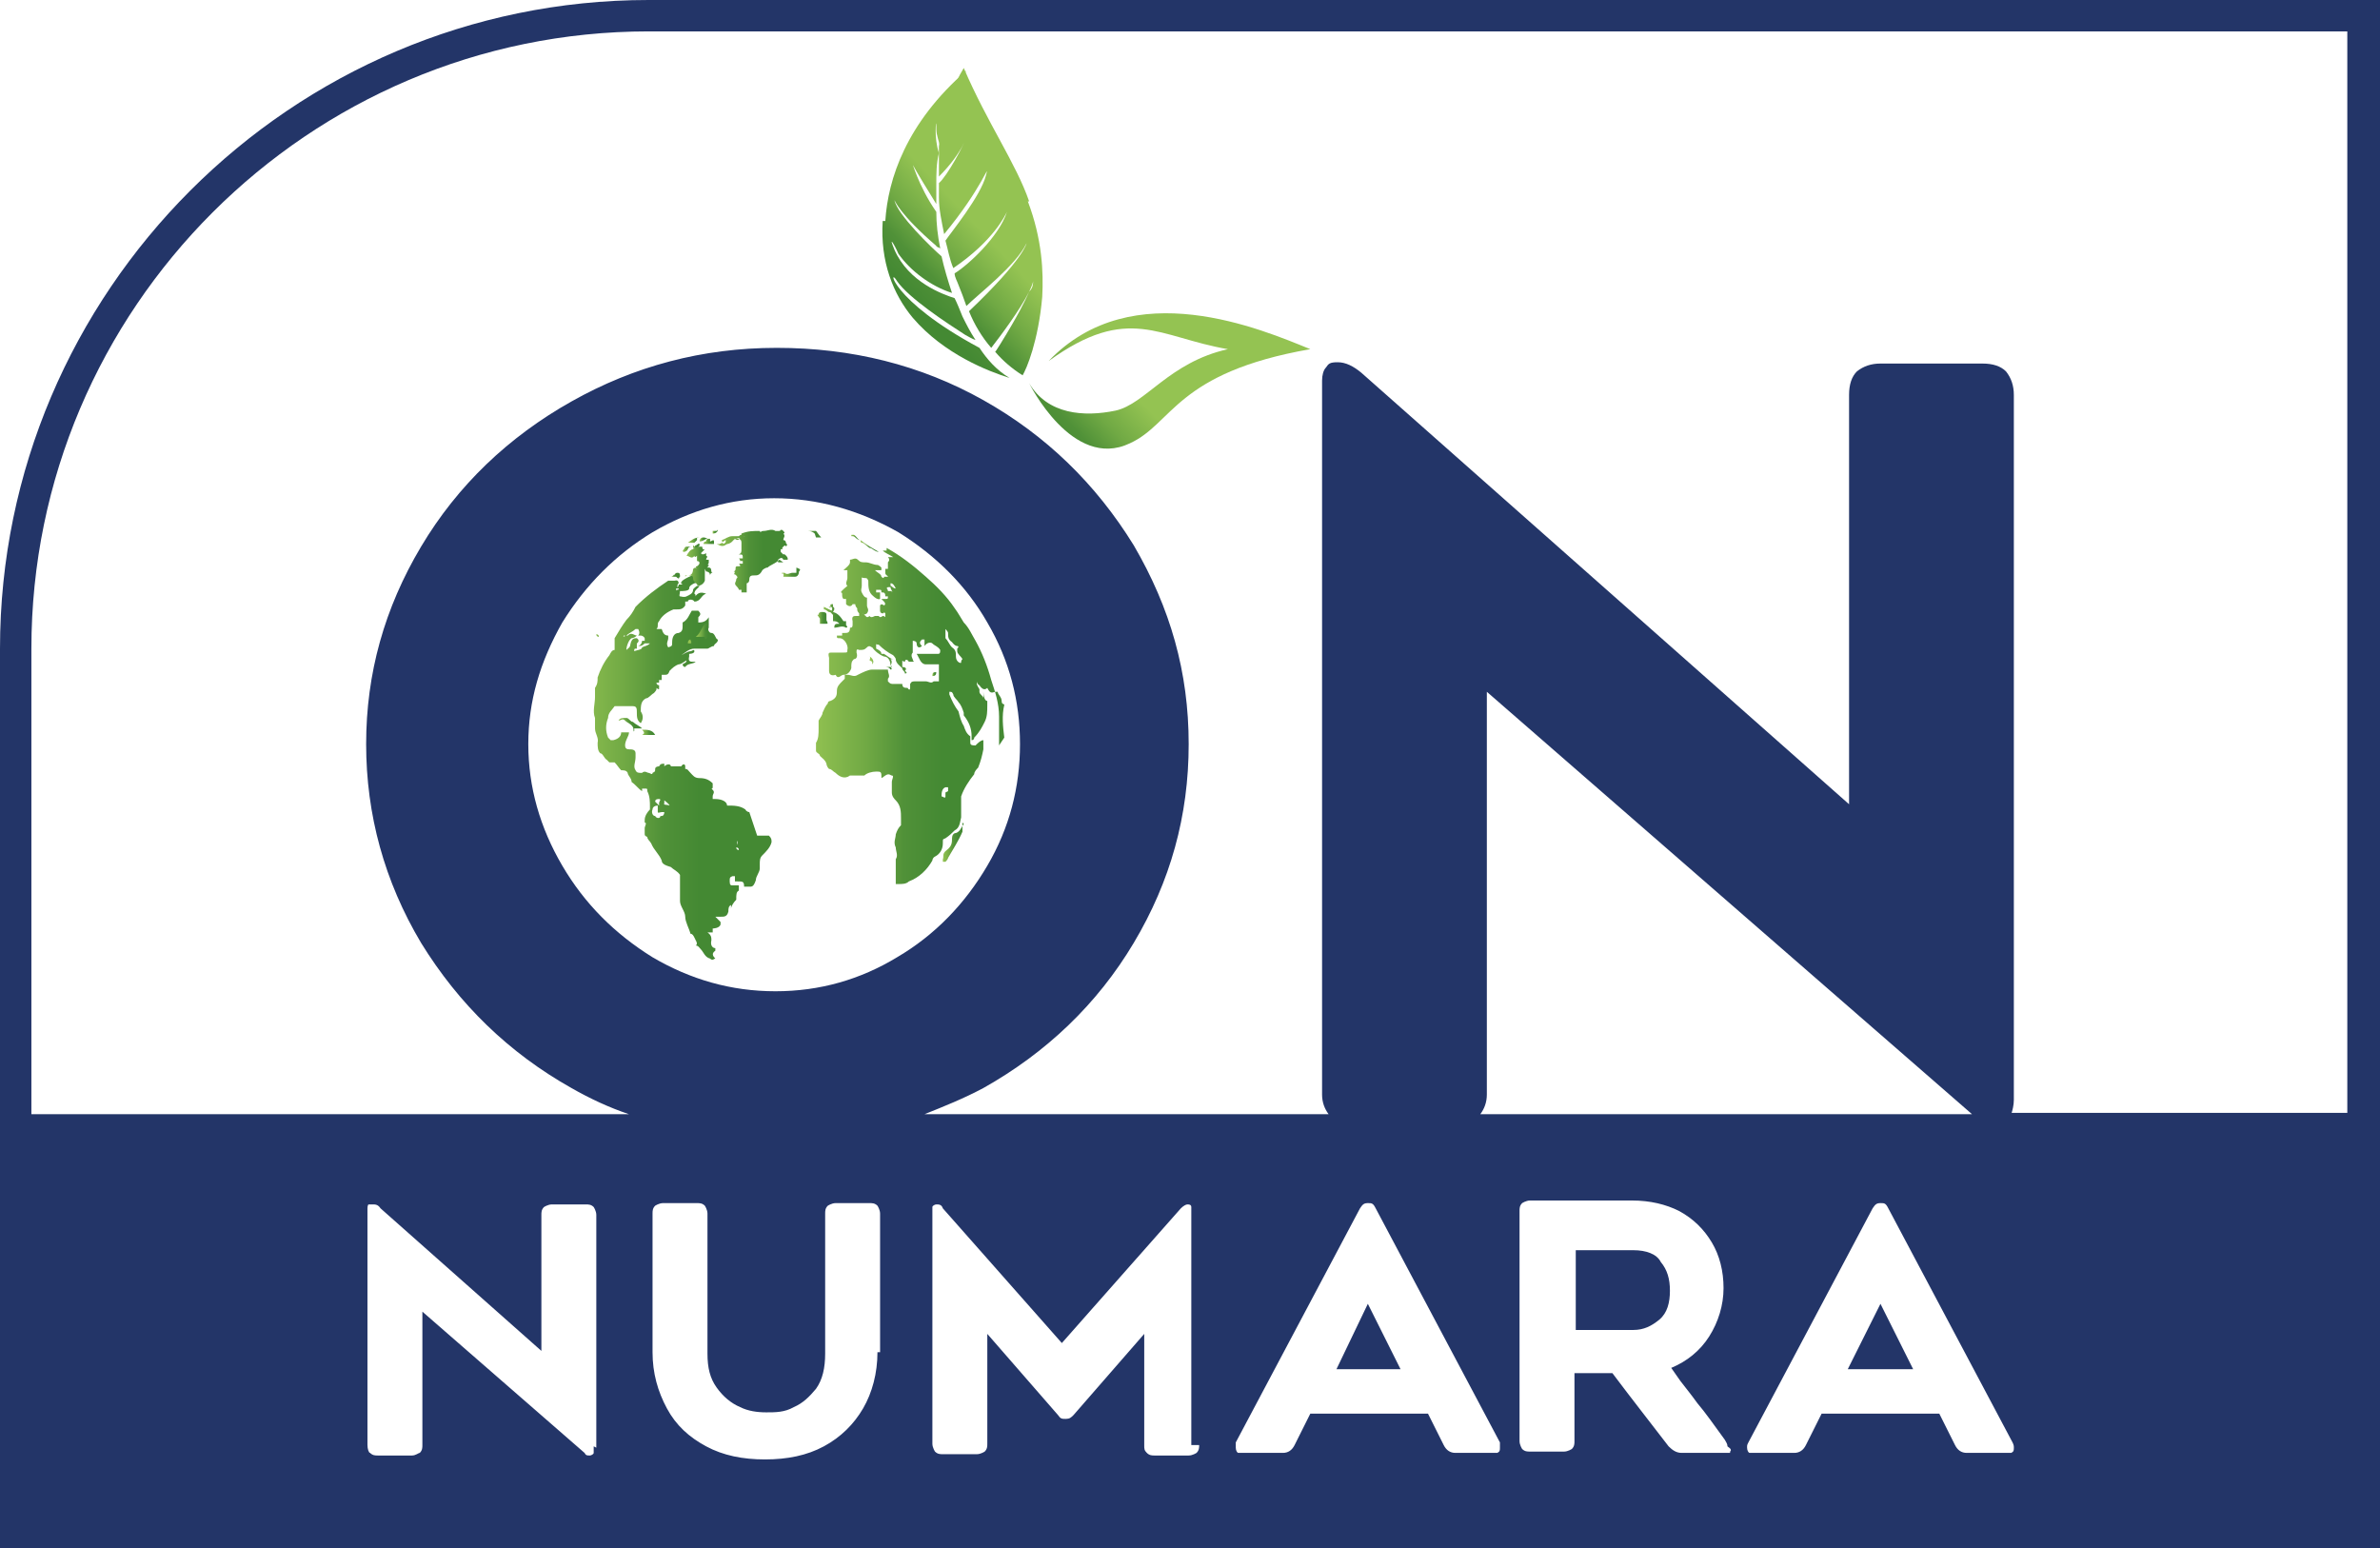 <?xml version="1.0" encoding="UTF-8"?>
<svg xmlns="http://www.w3.org/2000/svg" xmlns:xlink="http://www.w3.org/1999/xlink" version="1.1" viewBox="0 0 182 118.4">
  <defs>
    <style>
      .cls-1 {
        fill: url(#Adsız_degrade_11);
      }

      .cls-2 {
        fill: url(#Adsız_degrade_10);
      }

      .cls-3 {
        fill: url(#Adsız_degrade_21);
      }

      .cls-4 {
        fill: url(#Adsız_degrade_20);
      }

      .cls-5 {
        fill: url(#Adsız_degrade_29);
      }

      .cls-6 {
        fill: url(#Adsız_degrade_28);
      }

      .cls-7 {
        fill: url(#Adsız_degrade_27);
      }

      .cls-8 {
        fill: url(#Adsız_degrade_17);
      }

      .cls-9 {
        fill: url(#Adsız_degrade_16);
      }

      .cls-10 {
        fill: url(#Adsız_degrade_19);
      }

      .cls-11 {
        fill: url(#Adsız_degrade_18);
      }

      .cls-12 {
        fill: url(#Adsız_degrade_13);
      }

      .cls-13 {
        fill: url(#Adsız_degrade_12);
      }

      .cls-14 {
        fill: url(#Adsız_degrade_15);
      }

      .cls-15 {
        fill: url(#Adsız_degrade_14);
      }

      .cls-16 {
        fill: url(#Adsız_degrade_25);
      }

      .cls-17 {
        fill: url(#Adsız_degrade_24);
      }

      .cls-18 {
        fill: url(#Adsız_degrade_23);
      }

      .cls-19 {
        fill: url(#Adsız_degrade_22);
      }

      .cls-20 {
        fill: url(#Adsız_degrade_26);
      }

      .cls-21 {
        fill: url(#Adsız_degrade_38);
      }

      .cls-22 {
        fill: url(#Adsız_degrade_35);
      }

      .cls-23 {
        fill: url(#Adsız_degrade_31);
      }

      .cls-24 {
        fill: url(#Adsız_degrade_30);
      }

      .cls-25 {
        fill: url(#Adsız_degrade_39);
      }

      .cls-26 {
        fill: url(#Adsız_degrade_37);
      }

      .cls-27 {
        fill: url(#Adsız_degrade_36);
      }

      .cls-28 {
        fill: url(#Adsız_degrade_33);
      }

      .cls-29 {
        fill: url(#Adsız_degrade_32);
      }

      .cls-30 {
        fill: url(#Adsız_degrade_34);
      }

      .cls-31 {
        fill: url(#Adsız_degrade_43);
      }

      .cls-32 {
        fill: url(#Adsız_degrade_41);
      }

      .cls-33 {
        fill: url(#Adsız_degrade_44);
      }

      .cls-34 {
        fill: url(#Adsız_degrade_40);
      }

      .cls-35 {
        fill: url(#Adsız_degrade_46);
      }

      .cls-36 {
        fill: url(#Adsız_degrade_42);
      }

      .cls-37 {
        fill: url(#Adsız_degrade_45);
      }

      .cls-38 {
        fill: url(#Adsız_degrade_4);
      }

      .cls-39 {
        fill: url(#Adsız_degrade_3);
      }

      .cls-40 {
        fill: url(#Adsız_degrade_2);
      }

      .cls-41 {
        fill: url(#Adsız_degrade_9);
      }

      .cls-42 {
        fill: url(#Adsız_degrade_8);
      }

      .cls-43 {
        fill: url(#Adsız_degrade_5);
      }

      .cls-44 {
        fill: url(#Adsız_degrade_7);
      }

      .cls-45 {
        fill: url(#Adsız_degrade_6);
      }

      .cls-46 {
        fill: url(#Adsız_degrade);
      }

      .cls-47 {
        fill: #233568;
      }
    </style>
    <linearGradient id="Adsız_degrade" data-name="Adsız degrade" x1="21.9" y1="73.1" x2="13" y2="67.9" gradientTransform="translate(69.7 93.7) rotate(-12.7) scale(1 -1)" gradientUnits="userSpaceOnUse">
      <stop offset="0" stop-color="#94c352"/>
      <stop offset=".3" stop-color="#70a944"/>
      <stop offset=".5" stop-color="#509138"/>
      <stop offset=".7" stop-color="#448933"/>
    </linearGradient>
    <linearGradient id="Adsız_degrade_2" data-name="Adsız degrade 2" x1="22" y1="72.9" x2="13.1" y2="67.7" gradientTransform="translate(69.7 93.7) rotate(-12.7) scale(1 -1)" gradientUnits="userSpaceOnUse">
      <stop offset="0" stop-color="#94c352"/>
      <stop offset=".3" stop-color="#70a944"/>
      <stop offset=".5" stop-color="#509138"/>
      <stop offset=".7" stop-color="#448933"/>
    </linearGradient>
    <linearGradient id="Adsız_degrade_3" data-name="Adsız degrade 3" x1="30.7" y1="58.1" x2="21.8" y2="52.9" gradientTransform="translate(69.7 93.7) rotate(-12.7) scale(1 -1)" gradientUnits="userSpaceOnUse">
      <stop offset="0" stop-color="#94c352"/>
      <stop offset=".3" stop-color="#70a944"/>
      <stop offset=".5" stop-color="#509138"/>
      <stop offset=".7" stop-color="#448933"/>
    </linearGradient>
    <linearGradient id="Adsız_degrade_4" data-name="Adsız degrade 4" x1="51.6" y1="105.4" x2="51.6" y2="105.4" gradientTransform="translate(0 147.2) scale(1 -1)" gradientUnits="userSpaceOnUse">
      <stop offset="0" stop-color="#94c352"/>
      <stop offset=".3" stop-color="#70a944"/>
      <stop offset=".5" stop-color="#509138"/>
      <stop offset=".7" stop-color="#448933"/>
    </linearGradient>
    <linearGradient id="Adsız_degrade_5" data-name="Adsız degrade 5" x1="52.3" y1="105.4" x2="52.3" y2="105.4" gradientTransform="translate(0 147.2) scale(1 -1)" gradientUnits="userSpaceOnUse">
      <stop offset="0" stop-color="#94c352"/>
      <stop offset=".3" stop-color="#70a944"/>
      <stop offset=".5" stop-color="#509138"/>
      <stop offset=".7" stop-color="#448933"/>
    </linearGradient>
    <linearGradient id="Adsız_degrade_6" data-name="Adsız degrade 6" x1="48.1" y1="98.5" x2="48.1" y2="98.5" gradientTransform="translate(0 147.2) scale(1 -1)" gradientUnits="userSpaceOnUse">
      <stop offset="0" stop-color="#94c352"/>
      <stop offset=".3" stop-color="#70a944"/>
      <stop offset=".5" stop-color="#509138"/>
      <stop offset=".7" stop-color="#448933"/>
    </linearGradient>
    <linearGradient id="Adsız_degrade_7" data-name="Adsız degrade 7" x1="61.9" y1="92.2" x2="76.4" y2="92.2" gradientTransform="translate(0 147.2) scale(1 -1)" gradientUnits="userSpaceOnUse">
      <stop offset="0" stop-color="#94c352"/>
      <stop offset=".3" stop-color="#70a944"/>
      <stop offset=".5" stop-color="#509138"/>
      <stop offset=".7" stop-color="#448933"/>
    </linearGradient>
    <linearGradient id="Adsız_degrade_8" data-name="Adsız degrade 8" x1="76.4" y1="90" x2="76.4" y2="90" gradientTransform="translate(0 147.2) scale(1 -1)" gradientUnits="userSpaceOnUse">
      <stop offset="0" stop-color="#94c352"/>
      <stop offset=".3" stop-color="#70a944"/>
      <stop offset=".5" stop-color="#509138"/>
      <stop offset=".7" stop-color="#448933"/>
    </linearGradient>
    <linearGradient id="Adsız_degrade_9" data-name="Adsız degrade 9" x1="63" y1="88" x2="63" y2="88" gradientTransform="translate(0 147.2) scale(1 -1)" gradientUnits="userSpaceOnUse">
      <stop offset="0" stop-color="#94c352"/>
      <stop offset=".3" stop-color="#70a944"/>
      <stop offset=".5" stop-color="#509138"/>
      <stop offset=".7" stop-color="#448933"/>
    </linearGradient>
    <linearGradient id="Adsız_degrade_10" data-name="Adsız degrade 10" x1="43.5" y1="90.7" x2="57.8" y2="90.7" gradientTransform="translate(0 147.2) scale(1 -1)" gradientUnits="userSpaceOnUse">
      <stop offset="0" stop-color="#94c352"/>
      <stop offset=".3" stop-color="#70a944"/>
      <stop offset=".5" stop-color="#509138"/>
      <stop offset=".7" stop-color="#448933"/>
    </linearGradient>
    <linearGradient id="Adsız_degrade_11" data-name="Adsız degrade 11" x1="54.5" y1="104.2" x2="60" y2="104.2" gradientTransform="translate(0 147.2) scale(1 -1)" gradientUnits="userSpaceOnUse">
      <stop offset="0" stop-color="#94c352"/>
      <stop offset=".3" stop-color="#70a944"/>
      <stop offset=".5" stop-color="#509138"/>
      <stop offset=".7" stop-color="#448933"/>
    </linearGradient>
    <linearGradient id="Adsız_degrade_12" data-name="Adsız degrade 12" x1="56.9" y1="101.7" x2="56.9" y2="101.7" gradientTransform="translate(0 147.2) scale(1 -1)" gradientUnits="userSpaceOnUse">
      <stop offset="0" stop-color="#94c352"/>
      <stop offset=".3" stop-color="#70a944"/>
      <stop offset=".5" stop-color="#509138"/>
      <stop offset=".7" stop-color="#448933"/>
    </linearGradient>
    <linearGradient id="Adsız_degrade_13" data-name="Adsız degrade 13" x1="57" y1="101.9" x2="57" y2="101.9" gradientTransform="translate(0 147.2) scale(1 -1)" gradientUnits="userSpaceOnUse">
      <stop offset="0" stop-color="#94c352"/>
      <stop offset=".3" stop-color="#70a944"/>
      <stop offset=".5" stop-color="#509138"/>
      <stop offset=".7" stop-color="#448933"/>
    </linearGradient>
    <linearGradient id="Adsız_degrade_14" data-name="Adsız degrade 14" x1="56.9" y1="101.8" x2="56.9" y2="101.8" gradientTransform="translate(0 147.2) scale(1 -1)" gradientUnits="userSpaceOnUse">
      <stop offset="0" stop-color="#94c352"/>
      <stop offset=".3" stop-color="#70a944"/>
      <stop offset=".5" stop-color="#509138"/>
      <stop offset=".7" stop-color="#448933"/>
    </linearGradient>
    <linearGradient id="Adsız_degrade_15" data-name="Adsız degrade 15" x1="68.6" y1="96.7" x2="68.6" y2="96.7" gradientTransform="translate(0 147.2) scale(1 -1)" gradientUnits="userSpaceOnUse">
      <stop offset="0" stop-color="#94c352"/>
      <stop offset=".3" stop-color="#70a944"/>
      <stop offset=".5" stop-color="#509138"/>
      <stop offset=".7" stop-color="#448933"/>
    </linearGradient>
    <linearGradient id="Adsız_degrade_16" data-name="Adsız degrade 16" x1="64.9" y1="104.5" x2="64.9" y2="104.5" gradientTransform="translate(0 147.2) scale(1 -1)" gradientUnits="userSpaceOnUse">
      <stop offset="0" stop-color="#94c352"/>
      <stop offset=".3" stop-color="#70a944"/>
      <stop offset=".5" stop-color="#509138"/>
      <stop offset=".7" stop-color="#448933"/>
    </linearGradient>
    <linearGradient id="Adsız_degrade_17" data-name="Adsız degrade 17" x1="62.9" y1="100.2" x2="64.7" y2="100.2" gradientTransform="translate(0 147.2) scale(1 -1)" gradientUnits="userSpaceOnUse">
      <stop offset="0" stop-color="#94c352"/>
      <stop offset=".3" stop-color="#70a944"/>
      <stop offset=".5" stop-color="#509138"/>
      <stop offset=".7" stop-color="#448933"/>
    </linearGradient>
    <linearGradient id="Adsız_degrade_18" data-name="Adsız degrade 18" x1="62.5" y1="99.9" x2="63.3" y2="99.9" gradientTransform="translate(0 147.2) scale(1 -1)" gradientUnits="userSpaceOnUse">
      <stop offset="0" stop-color="#94c352"/>
      <stop offset=".3" stop-color="#70a944"/>
      <stop offset=".5" stop-color="#509138"/>
      <stop offset=".7" stop-color="#448933"/>
    </linearGradient>
    <linearGradient id="Adsız_degrade_19" data-name="Adsız degrade 19" x1="61.6" y1="106.3" x2="62.7" y2="106.3" gradientTransform="translate(0 147.2) scale(1 -1)" gradientUnits="userSpaceOnUse">
      <stop offset="0" stop-color="#94c352"/>
      <stop offset=".3" stop-color="#70a944"/>
      <stop offset=".5" stop-color="#509138"/>
      <stop offset=".7" stop-color="#448933"/>
    </linearGradient>
    <linearGradient id="Adsız_degrade_20" data-name="Adsız degrade 20" x1="65.8" y1="105.4" x2="67.2" y2="105.4" gradientTransform="translate(0 147.2) scale(1 -1)" gradientUnits="userSpaceOnUse">
      <stop offset="0" stop-color="#94c352"/>
      <stop offset=".3" stop-color="#70a944"/>
      <stop offset=".5" stop-color="#509138"/>
      <stop offset=".7" stop-color="#448933"/>
    </linearGradient>
    <linearGradient id="Adsız_degrade_21" data-name="Adsız degrade 21" x1="65.1" y1="106.1" x2="65.8" y2="106.1" gradientTransform="translate(0 147.2) scale(1 -1)" gradientUnits="userSpaceOnUse">
      <stop offset="0" stop-color="#94c352"/>
      <stop offset=".3" stop-color="#70a944"/>
      <stop offset=".5" stop-color="#509138"/>
      <stop offset=".7" stop-color="#448933"/>
    </linearGradient>
    <linearGradient id="Adsız_degrade_22" data-name="Adsız degrade 22" x1="72.1" y1="82.8" x2="73.8" y2="82.8" gradientTransform="translate(0 147.2) scale(1 -1)" gradientUnits="userSpaceOnUse">
      <stop offset="0" stop-color="#94c352"/>
      <stop offset=".3" stop-color="#70a944"/>
      <stop offset=".5" stop-color="#509138"/>
      <stop offset=".7" stop-color="#448933"/>
    </linearGradient>
    <linearGradient id="Adsız_degrade_23" data-name="Adsız degrade 23" x1="53.4" y1="104.1" x2="53.5" y2="104.1" gradientTransform="translate(0 147.2) scale(1 -1)" gradientUnits="userSpaceOnUse">
      <stop offset="0" stop-color="#94c352"/>
      <stop offset=".3" stop-color="#70a944"/>
      <stop offset=".5" stop-color="#509138"/>
      <stop offset=".7" stop-color="#448933"/>
    </linearGradient>
    <linearGradient id="Adsız_degrade_24" data-name="Adsız degrade 24" x1="52.4" y1="104" x2="54.7" y2="104" gradientTransform="translate(0 147.2) scale(1 -1)" gradientUnits="userSpaceOnUse">
      <stop offset="0" stop-color="#94c352"/>
      <stop offset=".3" stop-color="#70a944"/>
      <stop offset=".5" stop-color="#509138"/>
      <stop offset=".7" stop-color="#448933"/>
    </linearGradient>
    <linearGradient id="Adsız_degrade_25" data-name="Adsız degrade 25" x1="54" y1="99.4" x2="54" y2="99.4" gradientTransform="translate(0 147.2) scale(1 -1)" gradientUnits="userSpaceOnUse">
      <stop offset="0" stop-color="#94c352"/>
      <stop offset=".3" stop-color="#70a944"/>
      <stop offset=".5" stop-color="#509138"/>
      <stop offset=".7" stop-color="#448933"/>
    </linearGradient>
    <linearGradient id="Adsız_degrade_26" data-name="Adsız degrade 26" x1="53.3" y1="98.8" x2="54.5" y2="98.8" gradientTransform="translate(0 147.2) scale(1 -1)" gradientUnits="userSpaceOnUse">
      <stop offset="0" stop-color="#94c352"/>
      <stop offset=".3" stop-color="#70a944"/>
      <stop offset=".5" stop-color="#509138"/>
      <stop offset=".7" stop-color="#448933"/>
    </linearGradient>
    <linearGradient id="Adsız_degrade_27" data-name="Adsız degrade 27" x1="53.8" y1="105.8" x2="54.7" y2="105.8" gradientTransform="translate(0 147.2) scale(1 -1)" gradientUnits="userSpaceOnUse">
      <stop offset="0" stop-color="#94c352"/>
      <stop offset=".3" stop-color="#70a944"/>
      <stop offset=".5" stop-color="#509138"/>
      <stop offset=".7" stop-color="#448933"/>
    </linearGradient>
    <linearGradient id="Adsız_degrade_28" data-name="Adsız degrade 28" x1="52.7" y1="106.1" x2="53.7" y2="106.1" gradientTransform="translate(0 147.2) scale(1 -1)" gradientUnits="userSpaceOnUse">
      <stop offset="0" stop-color="#94c352"/>
      <stop offset=".3" stop-color="#70a944"/>
      <stop offset=".5" stop-color="#509138"/>
      <stop offset=".7" stop-color="#448933"/>
    </linearGradient>
    <linearGradient id="Adsız_degrade_29" data-name="Adsız degrade 29" x1="52.8" y1="105.9" x2="52.8" y2="105.9" gradientTransform="translate(0 147.2) scale(1 -1)" gradientUnits="userSpaceOnUse">
      <stop offset="0" stop-color="#94c352"/>
      <stop offset=".3" stop-color="#70a944"/>
      <stop offset=".5" stop-color="#509138"/>
      <stop offset=".7" stop-color="#448933"/>
    </linearGradient>
    <linearGradient id="Adsız_degrade_30" data-name="Adsız degrade 30" x1="51.2" y1="103.2" x2="51.9" y2="103.2" gradientTransform="translate(0 147.2) scale(1 -1)" gradientUnits="userSpaceOnUse">
      <stop offset="0" stop-color="#94c352"/>
      <stop offset=".3" stop-color="#70a944"/>
      <stop offset=".5" stop-color="#509138"/>
      <stop offset=".7" stop-color="#448933"/>
    </linearGradient>
    <linearGradient id="Adsız_degrade_31" data-name="Adsız degrade 31" x1="52.2" y1="105.3" x2="53.1" y2="105.3" gradientTransform="translate(0 147.2) scale(1 -1)" gradientUnits="userSpaceOnUse">
      <stop offset="0" stop-color="#94c352"/>
      <stop offset=".3" stop-color="#70a944"/>
      <stop offset=".5" stop-color="#509138"/>
      <stop offset=".7" stop-color="#448933"/>
    </linearGradient>
    <linearGradient id="Adsız_degrade_32" data-name="Adsız degrade 32" x1="52.9" y1="105.4" x2="52.9" y2="105.4" gradientTransform="translate(0 147.2) scale(1 -1)" gradientUnits="userSpaceOnUse">
      <stop offset="0" stop-color="#94c352"/>
      <stop offset=".3" stop-color="#70a944"/>
      <stop offset=".5" stop-color="#509138"/>
      <stop offset=".7" stop-color="#448933"/>
    </linearGradient>
    <linearGradient id="Adsız_degrade_33" data-name="Adsız degrade 33" x1="52.9" y1="105.4" x2="52.9" y2="105.4" gradientTransform="translate(0 147.2) scale(1 -1)" gradientUnits="userSpaceOnUse">
      <stop offset="0" stop-color="#94c352"/>
      <stop offset=".3" stop-color="#70a944"/>
      <stop offset=".5" stop-color="#509138"/>
      <stop offset=".7" stop-color="#448933"/>
    </linearGradient>
    <linearGradient id="Adsız_degrade_34" data-name="Adsız degrade 34" x1="52.9" y1="105.4" x2="53.5" y2="105.4" gradientTransform="translate(0 147.2) scale(1 -1)" gradientUnits="userSpaceOnUse">
      <stop offset="0" stop-color="#94c352"/>
      <stop offset=".3" stop-color="#70a944"/>
      <stop offset=".5" stop-color="#509138"/>
      <stop offset=".7" stop-color="#448933"/>
    </linearGradient>
    <linearGradient id="Adsız_degrade_35" data-name="Adsız degrade 35" x1="53.5" y1="105.9" x2="54" y2="105.9" gradientTransform="translate(0 147.2) scale(1 -1)" gradientUnits="userSpaceOnUse">
      <stop offset="0" stop-color="#94c352"/>
      <stop offset=".3" stop-color="#70a944"/>
      <stop offset=".5" stop-color="#509138"/>
      <stop offset=".7" stop-color="#448933"/>
    </linearGradient>
    <linearGradient id="Adsız_degrade_36" data-name="Adsız degrade 36" x1="54.5" y1="106.4" x2="54.8" y2="106.4" gradientTransform="translate(0 147.2) scale(1 -1)" gradientUnits="userSpaceOnUse">
      <stop offset="0" stop-color="#94c352"/>
      <stop offset=".3" stop-color="#70a944"/>
      <stop offset=".5" stop-color="#509138"/>
      <stop offset=".7" stop-color="#448933"/>
    </linearGradient>
    <linearGradient id="Adsız_degrade_37" data-name="Adsız degrade 37" x1="53" y1="98.3" x2="53" y2="98.3" gradientTransform="translate(0 147.2) scale(1 -1)" gradientUnits="userSpaceOnUse">
      <stop offset="0" stop-color="#94c352"/>
      <stop offset=".3" stop-color="#70a944"/>
      <stop offset=".5" stop-color="#509138"/>
      <stop offset=".7" stop-color="#448933"/>
    </linearGradient>
    <linearGradient id="Adsız_degrade_38" data-name="Adsız degrade 38" x1="52.8" y1="98.1" x2="53" y2="98.1" gradientTransform="translate(0 147.2) scale(1 -1)" gradientUnits="userSpaceOnUse">
      <stop offset="0" stop-color="#94c352"/>
      <stop offset=".3" stop-color="#70a944"/>
      <stop offset=".5" stop-color="#509138"/>
      <stop offset=".7" stop-color="#448933"/>
    </linearGradient>
    <linearGradient id="Adsız_degrade_39" data-name="Adsız degrade 39" x1="59.8" y1="103" x2="61.3" y2="103" gradientTransform="translate(0 147.2) scale(1 -1)" gradientUnits="userSpaceOnUse">
      <stop offset="0" stop-color="#94c352"/>
      <stop offset=".3" stop-color="#70a944"/>
      <stop offset=".5" stop-color="#509138"/>
      <stop offset=".7" stop-color="#448933"/>
    </linearGradient>
    <linearGradient id="Adsız_degrade_40" data-name="Adsız degrade 40" x1="47.2" y1="92" x2="49.1" y2="92" gradientTransform="translate(0 147.2) scale(1 -1)" gradientUnits="userSpaceOnUse">
      <stop offset="0" stop-color="#94c352"/>
      <stop offset=".3" stop-color="#70a944"/>
      <stop offset=".5" stop-color="#509138"/>
      <stop offset=".7" stop-color="#448933"/>
    </linearGradient>
    <linearGradient id="Adsız_degrade_41" data-name="Adsız degrade 41" x1="49.1" y1="91.1" x2="50.2" y2="91.1" gradientTransform="translate(0 147.2) scale(1 -1)" gradientUnits="userSpaceOnUse">
      <stop offset="0" stop-color="#94c352"/>
      <stop offset=".3" stop-color="#70a944"/>
      <stop offset=".5" stop-color="#509138"/>
      <stop offset=".7" stop-color="#448933"/>
    </linearGradient>
    <linearGradient id="Adsız_degrade_42" data-name="Adsız degrade 42" x1="66.8" y1="96.8" x2="66.8" y2="96.8" gradientTransform="translate(0 147.2) scale(1 -1)" gradientUnits="userSpaceOnUse">
      <stop offset="0" stop-color="#94c352"/>
      <stop offset=".3" stop-color="#70a944"/>
      <stop offset=".5" stop-color="#509138"/>
      <stop offset=".7" stop-color="#448933"/>
    </linearGradient>
    <linearGradient id="Adsız_degrade_43" data-name="Adsız degrade 43" x1="66.7" y1="96.6" x2="67" y2="96.6" gradientTransform="translate(0 147.2) scale(1 -1)" gradientUnits="userSpaceOnUse">
      <stop offset="0" stop-color="#94c352"/>
      <stop offset=".3" stop-color="#70a944"/>
      <stop offset=".5" stop-color="#509138"/>
      <stop offset=".7" stop-color="#448933"/>
    </linearGradient>
    <linearGradient id="Adsız_degrade_44" data-name="Adsız degrade 44" x1="67.7" y1="96" x2="68.2" y2="96" gradientTransform="translate(0 147.2) scale(1 -1)" gradientUnits="userSpaceOnUse">
      <stop offset="0" stop-color="#94c352"/>
      <stop offset=".3" stop-color="#70a944"/>
      <stop offset=".5" stop-color="#509138"/>
      <stop offset=".7" stop-color="#448933"/>
    </linearGradient>
    <linearGradient id="Adsız_degrade_45" data-name="Adsız degrade 45" x1="66.7" y1="97.1" x2="66.8" y2="97.1" gradientTransform="translate(0 147.2) scale(1 -1)" gradientUnits="userSpaceOnUse">
      <stop offset="0" stop-color="#94c352"/>
      <stop offset=".3" stop-color="#70a944"/>
      <stop offset=".5" stop-color="#509138"/>
      <stop offset=".7" stop-color="#448933"/>
    </linearGradient>
    <linearGradient id="Adsız_degrade_46" data-name="Adsız degrade 46" x1="71.3" y1="95.6" x2="71.6" y2="95.6" gradientTransform="translate(0 147.2) scale(1 -1)" gradientUnits="userSpaceOnUse">
      <stop offset="0" stop-color="#94c352"/>
      <stop offset=".3" stop-color="#70a944"/>
      <stop offset=".5" stop-color="#509138"/>
      <stop offset=".7" stop-color="#448933"/>
    </linearGradient>
  </defs>
  <!-- Generator: Adobe Illustrator 28.7.1, SVG Export Plug-In . SVG Version: 1.2.0 Build 142)  -->
  <g>
    <g id="katman_1">
      <g>
        <g>
          <path class="cls-46" d="M67.5,16.9c-.2,3.1.8,5.6,2.3,7.4,2.4,2.8,5.8,4.1,7.4,4.6-1-.6-1.7-1.4-2.3-2.3h0c-6.9-3.7-7-6.3-6.3-5.1.9,1.3,3.8,3.2,5.2,4.1.2.1.5.3.8.4-.4-.6-.7-1.2-1-1.8-.2-.5-.4-1-.6-1.4-.9-.3-3.5-1.2-4.6-3.7-.5-1.2,0-.4.3.3.9,1.3,2.5,2.5,4.1,3-.3-.9-.6-1.9-.8-2.8-.7-.6-3.4-3.2-3.6-4.3,0,0,.4,1.1,3.2,3.5,0,.1.2.1.3.2h0c-.2-1-.3-1.9-.3-2.8h0c-1.4-2-1.9-4-1.8-3.6.2.4,1.3,2.2,1.8,3,0-.4,0-.8,0-1.3,0-.1,0-.2,0-.2,0-.8,0-1.6.2-2.4h0c-.4-1.2-.2-2.6-.2-2.2,0,.7,0,.7.3,1.7,0-.3,0-.6.2-.9.3-1.8.9-3.5,1.8-4.9h0c-4.6,4-6,8.3-6.2,11.5Z"/>
          <path class="cls-40" d="M78.7,15.4c-1-2.9-3.2-6-5-10.2-.8,1.3-1.4,3-1.7,4.8,0-.6.3-1.1.4-1.7h0c0-.1-.4,1-.6,2.9h0q0,.2,0,.2c0,.6,0,1.4,0,2.1,1.9-1.9,2.2-3.3,2.2-3.3h0c-.2.8-1.6,3.3-2.2,3.8,0,.4,0,.7,0,1.1,0,.9.2,1.8.4,2.8,2.9-3.5,3.5-5.6,3.2-4.5-.4,1.6-2.7,4.4-3.1,5,.2.7.3,1.4.6,2.1,3.1-2.1,4-4.1,4.1-4.3-.6,1.9-3,4.1-4,4.7,0,.3.2.6.3.9.2.5.4,1,.6,1.6.9-.9,3.8-3.1,4.6-4.8,0,0-.2,1.2-4.4,5.2.4,1,1,2,1.7,2.8.7-.9,2.2-2.9,2.9-4.3.2-.4.3-.7.3-.8v-.2.2c0,.2,0,.5-.3.8-.3.7-.9,1.9-2.2,4-.2.3-.3.5-.4.6.6.7,1.3,1.3,2.1,1.8.3-.5,1.2-2.6,1.5-6,.1-1.9,0-4.4-1.1-7.3Z"/>
        </g>
        <path class="cls-39" d="M80.2,27.6c6.1-4.4,8.4-1.8,13.7-.9-4.5,1-6.3,4.2-8.6,4.7-2.4.5-5.2.3-6.6-2.1,0,0,3.3,6.7,7.7,4.6,3.3-1.5,3.5-5.4,13.8-7.2-3.7-1.5-13.6-5.8-20,.9Z"/>
        <polygon class="cls-38" points="51.6 41.8 51.6 41.8 51.6 41.8 51.6 41.8 51.6 41.8 51.6 41.8 51.6 41.8 51.6 41.8"/>
        <path class="cls-43" d="M52.3,41.8h0Z"/>
        <path class="cls-45" d="M48.1,48.7h0Z"/>
        <path class="cls-44" d="M76.4,57v-.6h0c0-.5,0-1.1,0-1.6,0-1-.3-1.9-.6-2.8-.3-1.1-.7-2.1-1.2-3-.3-.5-.5-1-.9-1.4-.2-.3-.4-.7-.7-1.1-.6-.9-1.4-1.7-2.2-2.4-.9-.8-1.9-1.6-3-2.2h0q0,.2,0,.2c0,0-.2,0-.3,0,.2.2.5.3.8.5-.2,0-.3,0-.4,0q.2.2,0,.4s0,0,0,0c0,.2,0,.3,0,.5,0,0-.2,0-.2,0s0,.2,0,.3c0,.2.2.2.2.3,0,0-.2,0-.3,0q0,.2-.2,0c0-.2-.3-.3-.5-.5h.5v-.2c0,0-.2-.2-.3-.2-.3,0-.6-.2-.9-.2s-.4,0-.6-.2-.4,0-.6,0c0,0,0,.2,0,.2,0,.2-.3.4-.5.6,0,0,.2,0,.3,0,0,.2,0,.4,0,.6,0,.2-.2.4,0,.6,0,0-.5.4-.5.5.2,0,0,.3.2.5,0,0,0,0,.2,0,0,.2,0,.3,0,.4.2.2.4.2.5,0q0,0,0,0h0c0,0,.2,0,.2,0,0,.3.4.5.6.7,0,0,0,.2.3,0,.2-.3,0-.4,0-.6v-.4c0,0,0-.2,0-.2-.2,0-.3-.2-.4-.4s0-.3,0-.5c0,0,0-.2,0-.3s0-.2,0-.3,0,0,.2,0,.2,0,.3.2h0c0,.5,0,.9.4,1.2,0,0,.3.3.5.2,0,0,0-.2,0-.3,0,0,0,0,0-.2h-.3q0,0,0,0c0,0,0-.2,0-.2s0,0,.2,0,.2,0,.2.2c.2,0,.3,0,.3.3q0,0,.2,0c0,.2,0,.2-.2.2s-.3,0-.3,0,0,0,.2.2c0,0,.2.2,0,.3h0c0,0-.2-.2-.3,0,0,0,0,.2,0,.4,0,0,0,.2.2.2s0-.2.2,0c0,0,0,0,0,.2s0,0-.2,0c0,0-.2.2-.3,0,0,0-.2,0-.3,0,0,0-.3.2-.4,0,0,0,0,0,0,0,0,0-.2.2-.3,0,0,0-.3-.2-.3-.4s0-.3-.2-.5c-.2.3-.2.5,0,.7q0,0,0,.2c0,0,0,0-.2,0s-.4,0-.3.4c0,0,0,0,0,0,0,0,0,0,0,.2s0,.3-.2.3h0c0,.4-.2.4-.4.4h-.2c0,0,0,0,0,.2,0,0-.3,0-.4,0,0,0,0,0,0,0,0,.2,0,.2.2.2.4,0,.7.6.6.9,0,.2,0,.2-.3.2h-.9c-.2,0-.3,0-.2.4,0,0,0,.2,0,.3,0,.2,0,.5,0,.7h0c0,.3.2.4.5.3h0c.2.4.4,0,.6,0,.3,0,.5-.2.6-.5h0c0-.4,0-.5.2-.7.2,0,.3-.2.2-.5,0-.2,0-.3.2-.2.3,0,.4,0,.6-.2s.3,0,.4,0c.2.3.6.6.9.7.3,0,.5.3.5.7,0,0,.2-.3,0-.5,0,0,0,0,.2,0,0,0,0,0,0,0-.2,0-.5-.3-.7-.4,0,0-.2,0-.2,0,0-.2-.2-.3-.4-.4,0,0,0-.2,0-.3s0,0,.2,0c0,0,0-.3,0-.4,0,0,0,.3,0,.4.3.3.7.6,1.1.8,0,0,.2.2.2.3,0,.3.3.5.5.7h.2s0,0,0,0c0,0,0,0-.2,0h0c0,.2.2.2.2.4.3,0,0-.2,0-.2.2-.2,0-.3-.2-.3v-.2c0,0,0,0,0-.2s0,0,.2,0h0c0-.2.2-.2.3,0h.3c.2,0,0,0,0-.2,0,0-.2-.3,0-.5v-.7c0,0,0-.2,0-.2,0,0,.3,0,.3.2,0,.3.2.4.4.2h0c-.2-.2-.2-.3,0-.5,0,0,0,0,.2,0,0,.2,0,.3,0,.5.2-.3.5-.3.6-.2.2.2.4.2.6.5,0,.2,0,.3-.2.3h-.3s0,0,0,0h0c-.2,0-.4,0-.5,0,0,0,0,0-.2,0s-.2,0-.2,0,0,0-.2,0-.2,0-.2,0h0c.2.3.3.8.7.8h.7s0,0,0,0c0,0,.2,0,.3,0,0,.4,0,.7,0,1.1s0,0,0,.2c0,0,0,0-.2,0s-.2,0-.2,0c-.2.2-.4,0-.6,0s-.3,0-.5,0c0,0,0,0,0,.2,0,0,0,0,0-.2,0,0-.2,0-.3,0h0c-.2,0-.3,0-.4.2v.3c0,0,0,.3-.2,0h0c0,0,0,0,0,0h0c-.2,0-.4,0-.4-.3-.2,0-.3,0-.6,0s-.3,0-.5-.2c0,0,0,0,0-.2.2-.2,0-.4,0-.7,0,0-.2,0-.3,0-.3,0-.6,0-.9,0s-.7.2-1.1.4c-.3.2-.5,0-.8,0,0,0,0,0-.2,0,0,0,0,.2,0,.3h0c0,0,0,0-.2.2-.2.2-.4.4-.4.7s0,.6-.5.8c0,0-.2,0-.2.2-.2.2-.3.5-.4.7,0,.2-.2.4-.3.6,0,0,0,.3,0,.4,0,0,0,0,0,.2,0,.4,0,.8-.2,1.1,0,0,0,0,0,.2,0,0,0,.2,0,.4s.3.2.3.4c.2.2.4.3.5.6h0c0,0,0,.2.2.4.2,0,.3.2.5.3.3.3.7.5,1.1.2.2,0,.4,0,.5,0,.2,0,.4,0,.6,0,.2-.2.6-.3.9-.3s.4,0,.4.3,0,.2.3,0,.4,0,.5,0c.2,0,0,.3,0,.5s0,.4,0,.6q0,0,0,.2h0c0,.3.2.5.3.6.4.4.4.9.4,1.4s0,.2,0,.3h0c0,0,0,.2,0,.2-.2.2-.3.4-.4.7,0,.3-.2.6,0,1,0,.3.2.6,0,.9v.8c0,.3,0,.6,0,.8,0,0,0,.2,0,.3,0,0,0,0,.2,0,.3,0,.6,0,.8-.2.8-.3,1.4-.9,1.8-1.6,0,0,0-.2.2-.3.4-.2.6-.6.6-1s0-.3.2-.4c.3-.2.5-.4.7-.6.4-.2.4-.6.5-1,0,0,0-.2,0-.4,0-.4,0-.8,0-1.2.2-.6.6-1.2,1-1.7,0-.2.2-.4.3-.5.2-.5.3-.9.4-1.4,0-.2,0-.4,0-.7-.2,0-.4.2-.6.4-.2,0-.4,0-.4-.2s0-.3,0-.5c-.3-.2-.4-.5-.5-.8-.2-.3-.3-.7-.4-1.1h0c0,0,0,0,0,0h0c-.3-.4-.5-.8-.7-1.3h0c0,0,0-.2,0-.2h0c.2,0,.2,0,.3.2,0,.2.3.4.4.6h0s0,0,0,0c.2.2.3.5.4.8,0,0,0,.2,0,.2.4.5.6,1,.6,1.6s0,.2,0,.3c0,0,.2,0,.2-.2h0c.4-.4.6-.8.8-1.2.2-.4.2-.8.2-1.3s0-.3,0-.3c-.2,0-.3-.4-.3-.7,0,.2,0,.3,0,.5s0,0,0,0q0,0,0,0c0-.2-.3-.3-.3-.5s0,0,0-.2c0,0-.2-.3-.2-.4s0,0,0-.2q0,0,0,0c0,0,0,.2.2.3.2.3.4.4.6.2.2.4.3.4.6.3,0,0,.2,0,.2,0,0,.2.3.4.3.7s.2.2.2.3c-.2.8-.1,1.7,0,2.5,0,0,0,.2,0,.3h0v-.3h0ZM64.6,45.1h0q0,0,0,0h0ZM66.8,44.9s0,0,0,0q-.1,0,0,0c-.1,0,0,0,0,0h0ZM72.3,60.6c0,0,0,.2,0,.3,0,.2-.2,0-.3,0,0-.2,0-.6.3-.7h.2c0,.2,0,.2,0,.3ZM68.3,42.5h0ZM68,44.5h0c0,0-.2,0-.2,0,0,.2,0,.2.2,0ZM68.2,45.2c0,0-.2,0-.3,0h0c0-.2-.2-.2,0-.3,0,0,0,0,.2,0h0c0,.2.2.3.1.4ZM68.1,44.8v-.2c.2,0,.3.2.4.4-.2,0-.3-.2-.4-.2ZM71.3,47.9h0ZM71.3,47.3v.3h0c0,0,0,0,0,0v-.5.2c0,0,.2.3.2.4,0-.1,0-.3-.2-.4ZM73.7,50.7c0,0,0,0-.2,0-.2,0-.4-.2-.4-.5s0-.5-.3-.7c-.2-.2-.3-.5-.5-.7,0,0,0-.6,0-.7h0c0,0,.2.2.2.3,0,.3,0,.5.3.7,0,0,.2.3.4.3,0,0,.2,0,0,.2,0,0,0,0,0,.2,0,.2.3.4.4.6-.2.2,0,.3-.2.3Z"/>
        <path class="cls-42" d="M76.4,57.2h0Z"/>
        <path class="cls-41" d="M63,59.2h0Z"/>
        <path class="cls-2" d="M57.3,62.1c0,0-.2,0-.3-.2-.4-.3-.9-.3-1.4-.3,0-.3-.4-.5-.9-.5h0q0,0,0,0h0c0,0,0,0-.2,0h0c0,0,0,.2,0,0h0v-.2c0-.2.2-.3,0-.5s0,0,0-.2c0,0,0-.2,0-.3-.3-.3-.6-.4-1-.4s-.5-.2-.7-.4-.2-.3-.4-.3c0,0-.2,0,0,0,0-.2,0-.2,0-.2,0,0,0,0,0,0,0-.2-.2-.2-.3,0,0,0-.2,0-.3,0s-.2,0-.3,0c0,0-.2,0-.2,0,0-.2-.3-.2-.5,0,0,0,0,0,0,.2v.2h0c0,0,0,0,0-.2v-.4c-.2,0-.3,0-.4.2,0,0-.3,0-.3.2s0,.2-.2.3c0,.2-.2,0-.3,0s-.3-.2-.5,0c-.3,0-.4,0-.5-.2-.2-.3,0-.6,0-1v-.3h0c0-.3-.3-.3-.5-.3q-.3,0-.3-.3c0-.4.3-.7.3-1h0c0,0-.2,0-.4,0,0,0-.2,0-.2,0,0,.3-.2.5-.6.6q0,0-.2,0c0,0,0,0-.2-.2-.2-.5-.2-1,0-1.5,0,0,0,0,0,0,0-.4.3-.6.5-.9,0,0,.2,0,.3,0s.2,0,.2,0c0,0,.3,0,.3,0s0,0,0,0c.2,0,.4,0,.6,0,.3,0,.3.2.3.5s0,.6.3.8c.2-.3.2-.6,0-.9,0-.4,0-.8.4-1,.2,0,.4-.3.6-.4,0,0,.2-.2.2-.3,0-.2,0,0,.2,0,0,0,0-.2,0-.3,0,0-.2,0-.2-.2,0,0,0,0,0,0h0c0,0,0,0-.2,0q0,0,.2,0h.2c0,0,0-.2,0-.2s0,0,0,0c0,0,0,0,0,0v.2s0,0,0,0h0v-.2s0,0,0,0h.2c0,0,0-.2,0-.2h0c0,0,0-.2,0-.2h.2c.2,0,.3,0,.4-.3.2-.2.4-.4.7-.5.2,0,.4-.2.6-.3,0,.2-.2.2-.3.3,0,0,0,.2.2.2.2-.3.6-.2.8-.4q0,0-.2,0c-.2,0-.4,0-.3-.4,0-.2,0-.2,0-.2h0c0,0,.4,0,.4-.2s-.2,0-.3,0c-.2,0-.5.2-.7.3q0,0,0,0c.3-.2.6-.5,1-.5h.5c.2,0,.4,0,.5,0s.3-.2.5-.2c0-.2.3-.2.3-.5-.2,0-.2-.5-.5-.5-.2,0-.3-.3-.2-.4,0-.3,0-.6,0-.8,0,0,0,0,0,0-.2.3-.4.4-.8.4q0,0,0-.2c0,0,0-.2,0-.2.2-.2.2-.3,0-.5,0,0,0,0,0,0,0,0,0,0,0,0s-.2,0-.3,0c0,0-.2,0-.2,0-.2.3-.3.7-.7.9v.2c0,.3,0,.5-.3.6-.4,0-.5.4-.5.7s0,.3-.3.4c0,0,0,0,0,0-.2-.3,0-.5,0-.7,0,0,0,0,0-.2s0,0,0,0c-.3,0-.4-.2-.5-.5,0,0,0,0-.2,0h-.2c.2-.2,0-.4.2-.6.2-.4.6-.7,1.1-.9,0,0,0,0,.2,0,0,0,0,0,0,0,.3,0,.5,0,.7-.3h0q0-.2,0-.3s.2,0,.2,0,0,0,0,0c0-.2.4-.2.5,0,.5,0,.5-.5.9-.6-.5-.2-.7,0-.9.3,0,0,.2-.2,0-.3,0,0,0,0,0,0,0-.3.3-.4.4-.6h-.2c0,0-.3.2-.3.3,0,.3-.3.4-.5.5s-.4,0-.5,0,0-.2,0-.4c.2,0,.7,0,.7-.2,0-.2.2-.3.4-.4,0,0,.3,0,.3-.3,0,0,0,0-.2,0s0,0,0,0,0-.2.2-.2c0,0,.2,0,0-.3-.5.2-1.2.5-1.3.7h.3c0,0,0,0,0-.2h0s0,0,0,0h0s0,0,0,0,0,0,0,0h0c0,0,0,0,0,0,0,0,0,0,0,0s0,0,0,0,0,.2-.2.2c0,0-.3,0,0,.2h0c0,0-.2,0-.3,0,0,0,0,.2-.2.3q0,0,.2,0c0,.2-.2,0-.2.2,0,0,0,0,0-.2,0,0-.2,0,0,0,.2,0,0-.3.2-.4,0,0,0-.3-.3-.2,0,0-.2,0-.3,0,0,0,0,0-.2,0-.9.6-1.7,1.2-2.5,2-.2.4-.4.7-.7,1-.3.4-.6.9-.9,1.4,0,0,0,.3,0,.4s0,.2,0,.2c0,0,0,.2,0,.3-.2,0-.3.2-.4.4-.4.5-.7,1.1-.9,1.7,0,.3,0,.5-.2.8,0,.2,0,.5,0,.7,0,.5-.2,1.1,0,1.6h0c0,0,0,.2,0,.4,0,0,0,.3,0,.4,0,.2,0,.3,0,.5,0-.7,0-1.4,0-2.1,0,.3,0,.5,0,.8,0,.3,0,.6,0,.8,0,.4.3.7.2,1.1,0,.3,0,.6.2.8.2,0,.3.4.5.5h0l.2.2h0c0,0,.3,0,.4,0,.2.2.3.4.5.6.2,0,.4,0,.5.2,0,.2.3.4.3.7s0,0,0,0c.3.2.5.5.8.7,0,0,0,0,0-.2,0,0,0,0,.2,0s.2,0,.2.2c.2.4.2.8.2,1.2s0,0,0,.2c-.2.2-.4.5-.4.8v.2c.2,0,0,.3,0,.4,0,0,0,.2,0,.4h0,0c0,.2,0,.2.2.3,0,.2.2.3.3.5.2.5.6.8.8,1.3,0,.3.4.4.7.5.2.2.5.3.7.6h0c0,.2,0,.2,0,.3s0,.2,0,.3h0v.3h0v.2h.2-.2q0,0,0,.2h0q0,0,0,0c0,.2,0,.5,0,.7,0,.4.4.8.4,1.2s.3.9.4,1.3c.2,0,.3.3.4.5,0,0,0,0,0,0,0,0,.2.3,0,.4.2,0,.3.2.4.3.2.2.3.6.7.7h0c.2.2.3,0,.4,0-.2-.2-.3-.4,0-.6v-.2c-.2,0-.4-.2-.3-.6,0-.2,0-.4-.3-.6.2,0,.3,0,.4,0h0c0-.2,0-.3,0-.3s.5,0,.6-.3c0,0,0,0,0-.2,0,0-.2-.2-.4-.4.2,0,.3,0,.4,0,.3,0,.5,0,.6-.4,0-.2,0-.4.2-.5,0,0,0,.2,0,.3,0-.2.2-.5.4-.7h0c0-.4,0-.6.2-.7,0,0,0-.2,0-.2q0,0,0-.2c0,0,0,0-.2,0s-.2,0-.3,0-.2,0-.2-.3,0-.3.2-.4h.2q0,0,0,.2c0,0,0,0,0,.2,0,0,0,0,.2,0,.4,0,.5,0,.5.4h0c.2,0,.3,0,.5,0,.2,0,.3-.2.4-.5,0-.3.3-.6.3-.9h0v-.3c0-.3,0-.5.2-.7.3-.3.6-.6.7-1,0-.2,0-.3-.2-.5-.7,0-.8,0-.9,0ZM52.7,45.9h0ZM51.3,41.9h0ZM51.5,41.8h0ZM48.2,50.2q0-.1,0,0t0,0,0,0,0,0ZM47.9,48.6c.2-.2.5-.3.7-.5,0,0,.2,0,.2,0s.2.3,0,.5c0,0,0,0,.2,0,0,0,.2,0,.3.2,0,0,0,.2,0,.2,0,0,0,0-.2,0,0,0,0,.3-.3.4,0,0,0,0,0,0,0,0,0,0,0,0,.2,0,.3,0,.5-.2,0,0,.3,0,.4,0-.2.2-.4.2-.6.3,0,.2-.4.2-.6.3h0c0-.2,0-.2.2-.2q0,0,0-.2c0,0,0,0,0-.2,0,0,0,0,0,0,0,0,.3-.2,0-.4-.2,0-.4,0-.5.5,0,.2-.2.3-.3.4,0-.3.2-.8.4-.9,0,0,.2,0,.4-.2-.2,0-.4-.3-.7,0h-.2c0,.1-.2.1-.1,0ZM48.7,49.4h0q0,0,0,0h0ZM45.6,48.5c0,0,.2,0,.2.2s0,0,0,0c0,0-.2,0-.2-.2,0,0,0,0,0,0ZM56.4,64.4c0,0,0,0,0,.2s0,0,0,0c0,0-.1-.2,0-.3-.1,0,0,0,0,0ZM56.3,64.8c0,0,.2,0,.2.2s0,0,0,0c0,0-.2,0-.2-.2-.1,0,0,0,0,0ZM50.8,61.5c0,0,0-.2,0-.3,0,0,.4.3.4.4s0,0,0,0c-.2-.1-.5,0-.4-.2ZM50.4,61.1c.2,0,0,.2,0,.3s0,.2,0,.2-.3-.3-.3-.3c0-.2.2-.2.3-.2ZM50.5,62.4c0,.2-.3.2-.4,0-.2,0-.3-.3-.2-.5,0-.2.2-.3.4-.3h0c0,0,0,.2,0,.2,0,0,0,.2,0,.3s.2,0,.3,0c0,0,0,0,.2,0,0,.2-.1.3-.2.3Z"/>
        <path class="cls-1" d="M59.9,43c0,0-.3,0-.4,0h0c0,0,0-.2,0-.2s.3-.3.4,0c0,0,.2,0,.3,0s0-.2,0-.2h0c0,0-.2-.3-.3-.2,0,0,0,0-.2-.2,0,0,0,0,0-.2,0,0,0,0,0,0s0,0,.2,0c0,0-.2,0,0-.2s.2,0,.2,0-.2,0,0,0c.2-.2,0-.2,0-.3,0,0,0,0,0,0,0,0,0,0,0,0h0c0,0,0-.2-.2-.2s0,0,0,0c0-.2.2-.3,0-.5,0,0,.2,0,0-.2s-.2,0-.3,0-.3,0-.3,0,0,0,0,0c-.3-.2-.6,0-.9,0s-.2.2-.3,0c0,0,0,0,0,0h-.2c0,0-.3.2-.5.2h0s0,0,0,0l-.3.3h0l.3-.3h0c0,0,0,0,.2,0,0,0,.3,0,.5-.2q0,0,0,0c-.5,0-.9,0-1.4.2,0,.2,0,0-.2.2,0,0,0,0,.2,0h-.4c0,0,0,0,0,0,0,0-.2,0-.3,0-.3,0-.5.2-.8.3,0,.3.2,0,.3,0,0,.2,0,.2-.2.3h0,0c0-.2-.2,0-.3,0h0c0,0,0,0-.2,0,.4.2.5.2.8,0h0c0,0,.2,0,.4-.2h0c.2-.3.6-.2.9-.4,0,0,.2,0,.2,0-.2,0-.4,0-.6.2,0,0-.2,0-.2,0s0,0,.2,0c0,.2-.3,0-.4,0,0,0,0,0,0,0h.2c.2,0,.4,0,.4.3s0,.3,0,.5c0,.2,0,.3-.2.4.3,0,.3,0,.3.3,0,0-.2,0-.2,0-.2,0,0,0,0,.2h.2q0,0,0,0c0,0,0,.2,0,.2h-.2c0,0,0,0,0,0-.2,0,0,0,0,.2,0,0-.2,0-.2,0-.3,0,0,.3-.3.4.2,0,0,.2,0,.3h0c0,0,0-.2.2,0s0,.2,0,.3c0,.2-.2.3,0,.5,0,0,.2.2.2.3,0,0,.2,0,.2,0,0,0,0,0,0,0v.2c0,0,.3,0,.4,0,0,0,0,0,0,0,0,0,0,0,0,0q0,0,0-.2h0c0-.3,0-.4,0-.5,0,0,.2,0,.2-.3s.2-.3.4-.3h0c0,0,0-.2,0,0,0,0,0,0,0,0,.2,0,.4,0,.6-.4,0,0,.2-.2.4-.2.2-.2.6-.3.9-.6ZM55.3,40.8h0Z"/>
        <path class="cls-13" d="M56.9,45.5h0Z"/>
        <path class="cls-12" d="M57,45.3h0Z"/>
        <path class="cls-15" d="M56.9,45.4h0Z"/>
        <path class="cls-14" d="M68.6,50.5h0Z"/>
        <path class="cls-9" d="M64.9,42.7h0Z"/>
        <path class="cls-8" d="M63,46.4q0,0,0,.2c.2,0,.3.2.4.2.2,0,.2.2.3.2,0,0,0,.2,0,.2s0,0,0,0c0,0,0,.2,0,.3.2,0,.3,0,.5.2-.3,0-.4,0-.4.3.3,0,.6-.2.9,0,0,0,.2,0,0-.2,0,0,0,0,0,0,0,0,0-.2,0-.3,0,0-.2,0-.2,0-.2-.3-.4-.6-.8-.7q.2-.3,0-.4s0,0,0,0,0-.2,0-.2c-.2,0-.2,0-.2.2s0,0-.2,0c.3,0,.4,0,.3.3Z"/>
        <path class="cls-11" d="M62.7,47c-.3,0-.2,0,0,.3,0,0,0,0,0,0,0,0,0,.3,0,.4.2,0,.3,0,.5,0s0-.2,0-.3,0-.2,0-.4h0c0-.2-.2-.2-.4-.2,0,0-.2,0-.2.2q0,0,0,0Z"/>
        <path class="cls-10" d="M62.4,41.1h0c0,0,.2,0,.4,0-.2-.2-.3-.4-.4-.5,0,0-.2,0-.3,0h0c-.2,0-.2,0-.3,0s0,0-.2,0c0,0,0,0,0,0,0,0,.2,0,.2,0,.2,0,.4.1.5.2Z"/>
        <path class="cls-4" d="M65.9,41.5c.2,0,.4.3.6.4.2,0,.4.3.7.3-.5-.3-.9-.5-1.4-.9,0,.2.1.2.1.2Z"/>
        <path class="cls-3" d="M65.2,41h0c.2,0,.3.3.6.3-.2,0-.3-.3-.5-.4,0,0,0,0-.2,0,0,0,0,.1,0,.1Z"/>
        <path class="cls-19" d="M73.7,63c-.2.3-.3.6-.6.7-.2,0-.3.2-.3.4,0,.3,0,.6-.4.9s-.2.5-.3.7v.2c0,0,0,0,.2,0,0,0,.2-.2.2-.3.4-.7.8-1.3,1.1-2,0-.2,0-.4,0-.7h0Z"/>
        <path class="cls-18" d="M53.4,43.1h0,0Z"/>
        <path class="cls-17" d="M54,43.7c0,0,.3,0,.3.3,0,0,0-.2.2-.2s0,0,0,0c-.2,0,0-.4-.3-.4s0,0,0-.2,0,0,0,0c0,0,0,0,0,0-.2,0,0,0,0-.2,0,0,0,0,0-.2,0,0-.2,0-.2,0h0c0-.2.2-.2,0-.3,0,0,0,0,0-.2,0,0,0,0,0,0s-.3.2-.4,0l.3-.3h0c0,0-.2.1-.2-.2h-.3c0,0-.3,0-.4.2-.2,0-.4.3-.5.5,0,0,0,0,0,0,.2,0,.4.3.6,0h0c0,.2.2,0,.2,0,0,.2,0,.3,0,.4.2,0,.3.2,0,.4,0,0-.2,0,0,.2,0,0,0,0,0,0,0,0,0,0,0,0-.2-.2-.2,0-.3,0,0,.5-.3.5-.4.5-.2,0-.2,0-.2,0h0c0,.2,0,0,.2,0,.2,0,.4,0,.4.2,0,.3.2.3.3.5s.5,0,.6-.3c0,0,0-.3,0-.4,0,0,0-.2,0-.3,0-.2,0-.2,0-.2Z"/>
        <polygon class="cls-16" points="54 47.8 54 47.8 54 47.8 54 47.8 54 47.8 54 47.8"/>
        <path class="cls-20" d="M53.3,48.7c.2,0,.4,0,.6,0h0c0,.4.2,0,.3,0,0,0,0,.2,0,.2,0,0,0-.2.2-.3,0,0,0,0-.2,0v-.3s0,0,0,0c0,0,0,0,0,0,0,0,0,0-.2,0,0,0-.2-.2,0-.3,0,0,0-.2.2-.3h-.3c-.3.4-.4.8-.7,1Z"/>
        <path class="cls-7" d="M54,41.4h0c0,0-.2,0-.2.2.2,0,.4,0,.6,0h.2c0,0,0,0,0-.2,0-.2-.2,0-.3,0s-.2,0,0,0c0,0,0-.2,0-.2,0,0-.2,0-.3,0h0c.2,0,0,0,0,.2h0q0-.1,0,0Z"/>
        <path class="cls-6" d="M53.3,41.3c0,0,0,0,0,0q0-.2,0-.2c0,0,0,0,.2,0-.4,0-.6.2-.9.4h0c.1,0,.3,0,.5,0Z"/>
        <path class="cls-5" d="M52.8,41.3h0Z"/>
        <path class="cls-24" d="M51.5,43.9c0,0,0,.2-.2.2,0,0,0,0,0,0s0,0,.2,0c0,0,.2,0,.2,0,.3.3.2,0,.3,0,0-.2,0-.3-.2-.3-.2,0-.2.2-.3.2Z"/>
        <path class="cls-23" d="M52.3,42.2c0,0,.2,0,.3-.2,0,0,0-.2.3-.2,0,0,0,0,.2,0,0,0-.2,0-.2,0,0,0-.2,0-.3,0-.2,0-.2,0-.3.2-.2.2,0,.2,0,.2Z"/>
        <path class="cls-29" d="M52.9,41.8h0Z"/>
        <path class="cls-28" d="M52.9,41.8h0Z"/>
        <path class="cls-30" d="M53.1,41.9c0,0,.3,0,.4-.2,0-.3-.2,0-.3,0s0,.2-.2,0c0,.3,0,.3,0,.2Z"/>
        <path class="cls-22" d="M53.5,41.4h0c.3,0,.4-.2.6-.2-.3-.2-.6-.1-.6.2Z"/>
        <path class="cls-27" d="M54.8,40.6c0,0-.2,0-.3,0,0,0,0,0,0,.2.3,0,.4-.2.4-.3Z"/>
        <path class="cls-26" d="M53,48.9h0Z"/>
        <path class="cls-21" d="M52.8,49.2h0c.2,0,0-.2,0-.3,0,0-.2,0-.2.3Z"/>
        <path class="cls-25" d="M60.9,43.8c0,0-.2,0-.3,0-.2,0-.4.2-.6,0,0,0,0,0-.2,0h0c0,.2,0,0,.2,0s0,0,0,0c0,0,0,0-.3,0q.3,0,.2.3c.2,0,.3,0,.5,0s.3,0,.4,0c.2,0,.3-.2.3-.4.2-.2,0-.2-.2-.3Z"/>
        <path class="cls-34" d="M48.5,55.7c0,0,.2,0,.3,0s.2,0,.3,0c-.2-.2-.5-.3-.7-.5-.2,0-.3-.3-.5-.3-.3,0-.5,0-.6.2.2,0,.3-.2.5,0,.2.2.4.2.6.5.1.2,0,.4.1.3Z"/>
        <path class="cls-32" d="M49.1,56.2c.3,0,.7,0,1,0,0,0,0,0,0,0-.2-.4-.6-.4-1-.4h0c.2.2.2.3,0,.4,0-.1,0-.2,0,0q0-.1,0,0Z"/>
        <path class="cls-36" d="M66.8,50.4h0Z"/>
        <path class="cls-31" d="M66.7,50.6c0,0,0,.2,0,.2q0,0,0,0c.2-.2,0-.5-.2-.6.1.1,0,.2,0,.3Z"/>
        <path class="cls-33" d="M68.2,51c0,0-.2,0-.3,0s-.2,0-.2,0c0,0,.3,0,.4.2.2,0,0-.2,0-.2,0,0,.1,0,0-.2Z"/>
        <path class="cls-37" d="M66.7,50c0,0,0,.2,0,.3,0,0,0-.2,0-.4h0q0,0,0,.1Z"/>
        <path class="cls-35" d="M71.6,51.4c-.2,0-.3,0-.3.3.2,0,.3-.1.3-.3Z"/>
        <g>
          <polygon class="cls-47" points="102.2 104.7 107.1 104.7 104.6 99.7 102.2 104.7"/>
          <polygon class="cls-47" points="141.3 104.7 146.3 104.7 143.8 99.7 141.3 104.7"/>
          <path class="cls-47" d="M124.9,95.6h-4.4v6.1h4.4c.8,0,1.4-.3,2-.8s.8-1.3.8-2.2-.2-1.6-.7-2.2c-.3-.6-1.1-.9-2.1-.9Z"/>
          <path class="cls-47" d="M182,118.4V0H49.6C22.3,0,0,22.3,0,49.6v68.8h182ZM45.4,110.6c0,.2,0,.4,0,.5s-.2.2-.3.2c-.2,0-.3,0-.4-.2l-12.4-10.8v10.2c0,.2,0,.4-.2.6-.1,0-.3.2-.6.2h-2.6c-.2,0-.4,0-.6-.2-.1,0-.2-.3-.2-.6v-18.1c0,0,0-.3.1-.3.1,0,.2,0,.3,0,.2,0,.4,0,.6.3l12.3,10.9v-10.4c0-.2,0-.4.2-.6,0,0,.3-.2.6-.2h2.6c.2,0,.4,0,.6.2,0,0,.2.3.2.6v17.8h0ZM67.1,103.4c0,1.6-.4,3.1-1.1,4.3-.7,1.2-1.7,2.2-3,2.9-1.3.7-2.8,1-4.5,1s-3.2-.3-4.5-1-2.3-1.6-3-2.9-1.1-2.7-1.1-4.3v-10.6c0-.2,0-.4.2-.6,0,0,.3-.2.6-.2h2.6c.2,0,.4,0,.6.2,0,0,.2.3.2.6v10.7c0,1.1.2,1.9.7,2.6s1.1,1.2,1.8,1.5c.6.3,1.3.4,2,.4s1.4,0,2.1-.4c.7-.3,1.2-.8,1.7-1.4.5-.7.7-1.6.7-2.7v-10.7c0-.2,0-.4.2-.6,0,0,.3-.2.6-.2h2.6c.2,0,.4,0,.6.2,0,0,.2.3.2.6v10.6h-.2ZM59.3,75.8c-3.4,0-6.5-.9-9.4-2.6-2.9-1.8-5.2-4.1-6.9-7s-2.6-6-2.6-9.3.9-6.3,2.6-9.3c1.8-2.9,4.1-5.2,6.9-6.9,2.9-1.7,6-2.6,9.3-2.6s6.5.9,9.5,2.6c2.9,1.8,5.2,4.1,6.8,6.9,1.7,2.9,2.5,6,2.5,9.3s-.8,6.4-2.5,9.3c-1.7,2.9-4,5.3-6.9,7-2.8,1.7-5.9,2.6-9.3,2.6ZM91.7,110.5c0,.2,0,.4-.2.6,0,0-.3.2-.6.2h-2.6c-.2,0-.4,0-.6-.2s-.2-.3-.2-.6v-8.5l-5.4,6.2c-.2.2-.3.3-.6.3s-.4,0-.6-.3l-5.4-6.2v8.4c0,.2,0,.4-.2.6,0,0-.3.2-.6.2h-2.6c-.2,0-.4,0-.6-.2,0,0-.2-.3-.2-.6v-17.6c0-.2,0-.4,0-.5s.2-.2.3-.2c.2,0,.4,0,.5.3l9.1,10.3,9.1-10.3c.2-.2.4-.3.5-.3s.3,0,.3.2c0,0,0,.3,0,.5v17.7h.4ZM114.7,111.1c0,0-.3,0-.5,0h-2.9c-.4,0-.7-.2-.9-.6l-1.2-2.4h-9l-1.2,2.4c-.2.4-.5.6-.9.6h-2.9c-.2,0-.4,0-.5,0s-.2-.2-.2-.4,0-.2,0-.4l9.5-17.9c.2-.3.3-.4.6-.4s.4,0,.6.4l9.5,17.9c0,.2,0,.3,0,.4,0,.2,0,.3-.2.4ZM113.2,85.2c.3-.4.5-.9.5-1.5v-30.8l37.1,32.3h-37.6ZM132.3,111.1c-.1,0-.3,0-.5,0h-3.2c-.4,0-.7-.2-1-.5-1.3-1.7-2.8-3.6-4.3-5.6h-2.9v5.2c0,.2,0,.4-.2.6,0,0-.3.2-.6.2h-2.6c-.2,0-.4,0-.6-.2,0,0-.2-.3-.2-.6v-17.6c0-.2,0-.4.2-.6,0,0,.3-.2.6-.2h7.8c1.4,0,2.6.3,3.6.8,1.1.6,1.9,1.4,2.5,2.4s.9,2.2.9,3.5-.4,2.6-1.1,3.7c-.7,1.1-1.7,1.9-2.9,2.4l.7,1c.3.4.8,1,1.3,1.7.6.7,1.3,1.7,2.1,2.8.1.2.2.3.2.5.3.2.3.3.2.4ZM153.8,111.1c-.1,0-.3,0-.5,0h-2.9c-.4,0-.7-.2-.9-.6l-1.2-2.4h-9l-1.2,2.4c-.2.4-.5.6-.9.6h-2.9c-.2,0-.4,0-.5,0s-.2-.2-.2-.4,0-.2.1-.4l9.5-17.9c.2-.3.3-.4.6-.4s.4,0,.6.4l9.5,17.9c.1.2.1.3.1.4,0,.2,0,.3-.2.4ZM153.8,85.2c.1-.3.2-.7.2-1.1V30.2c0-.7-.2-1.3-.6-1.8-.4-.4-1-.6-1.8-.6h-7.8c-.7,0-1.3.2-1.8.6-.4.4-.6,1-.6,1.8v31.3l-37.3-33c-.6-.5-1.2-.8-1.8-.8s-.7.1-.9.4c-.2.2-.3.6-.3,1v54.6c0,.6.2,1.1.5,1.5h-30.9c1.5-.6,3-1.2,4.5-2,4.8-2.7,8.7-6.4,11.5-11.1s4.2-9.7,4.2-15.2-1.4-10.4-4.2-15.2c-2.9-4.7-6.7-8.4-11.5-11.1-4.8-2.7-10.1-4-15.8-4s-10.9,1.4-15.7,4.1c-4.8,2.7-8.7,6.4-11.5,11.1-2.8,4.7-4.2,9.7-4.2,15.1s1.4,10.5,4.2,15.2c2.9,4.7,6.7,8.4,11.5,11.1,1.4.8,2.9,1.5,4.4,2H2.4v-35.6C2.4,23.6,23.6,2.4,49.6,2.4h129.9v82.7h-25.7Z"/>
        </g>
      </g>
    </g>
  </g>
</svg>